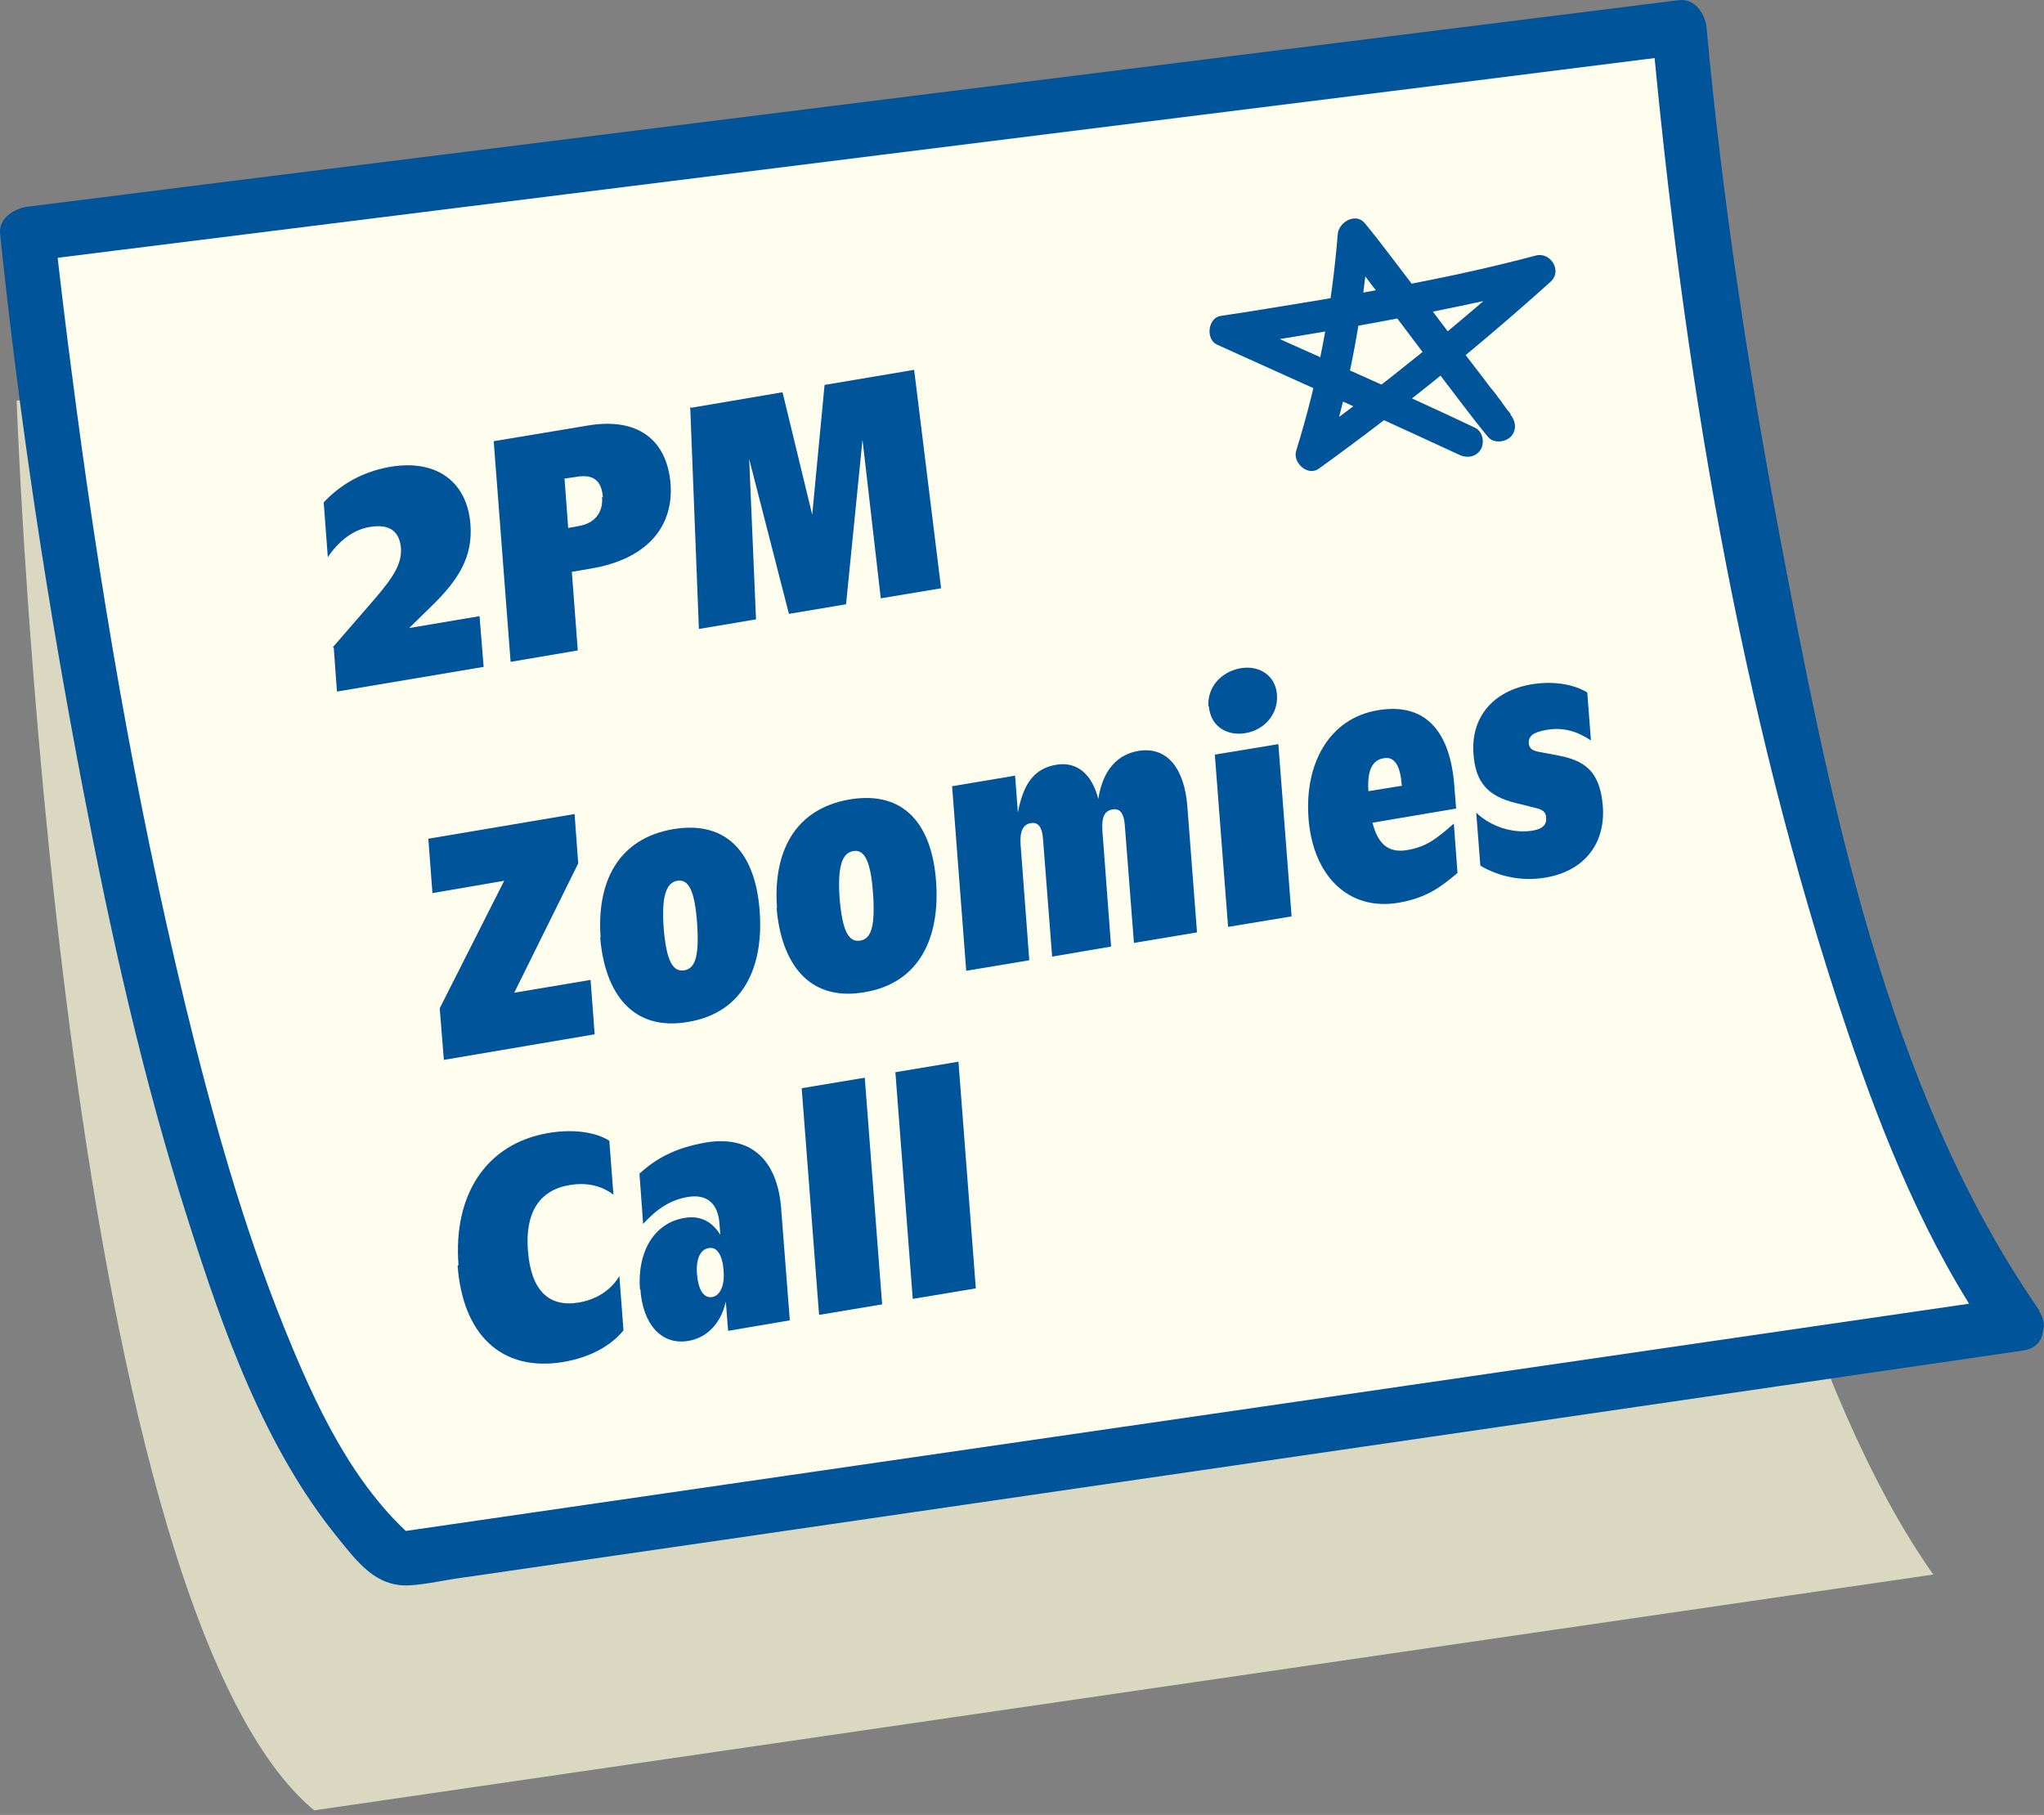 <svg width="241" height="214" viewBox="0 0 241 214" fill="none" xmlns="http://www.w3.org/2000/svg">
<rect x="0" y="0" width="241" height="214" fill="#808080" stroke="none"/>
<g style="mix-blend-mode:multiply">
<path d="M227.944 185.655C198.416 143.843 188.286 32.791 188.286 32.791L1.961 47.231C1.961 47.231 6.918 188.403 37.038 213.459L227.944 185.655Z" fill="#DBD8C1"/>
</g>
<path d="M237.638 156.113C208.111 114.301 197.981 3.249 197.981 3.249L3.25 27.604C3.25 27.604 16.613 158.915 46.733 183.917L237.638 156.113Z" fill="#FEFDEE"/>
<path d="M240.44 154.498C222.336 128.419 215.654 93.826 209.835 63.167C206.117 43.392 203.046 23.348 201.214 3.25C201.052 1.687 199.867 -0.199 197.981 0.017C141.081 7.129 84.127 14.242 27.227 21.354C19.253 22.378 11.278 23.348 3.25 24.372C1.687 24.587 -0.199 25.719 0.017 27.605C2.28 49.481 5.621 71.357 9.77 92.964C13.056 110.152 16.882 127.341 22.216 143.991C26.311 156.869 31.161 170.662 39.836 181.331C42.153 184.187 44.308 187.097 48.188 186.935C50.289 186.827 52.444 186.288 54.546 186.019L85.043 181.601L176.428 168.292C197.119 165.274 217.864 162.257 238.554 159.239C242.649 158.647 240.925 152.45 236.83 153.043C181.008 161.179 125.132 169.315 69.31 177.398C61.497 178.529 53.738 179.661 45.925 180.792L49.05 181.601C41.56 175.189 37.142 165.544 33.532 156.599C28.575 144.314 25.018 131.49 21.893 118.666C15.912 93.988 11.655 68.879 8.423 43.662C7.722 38.327 7.076 32.939 6.483 27.605L3.25 30.838C60.15 23.725 117.103 16.613 174.003 9.5C181.978 8.476 189.952 7.507 197.981 6.483L194.748 3.25C198.412 42.961 205.039 83.696 217.81 121.522C222.066 134.13 227.185 146.793 234.836 157.785C237.207 161.179 242.811 157.946 240.386 154.552L240.44 154.498Z" fill="#00549A"/>
<path d="M39.244 76.315L44.147 70.657C46.626 67.802 47.38 66.293 47.272 64.623C47.111 62.737 46.033 61.713 43.554 62.144C41.561 62.467 39.836 63.922 38.651 65.7L38.166 59.234C40.052 57.241 42.584 55.624 46.087 55.032C51.637 54.116 55.085 56.971 55.462 61.767C55.786 65.647 54.061 68.394 50.828 71.52L48.242 74.052L56.54 72.651L57.025 78.632L39.729 81.542L39.351 76.369L39.244 76.315Z" fill="#00549A"/>
<path d="M58.264 52.014L69.256 50.183C75.183 49.159 78.631 51.853 79.062 57.026C79.44 61.983 76.422 65.916 69.633 67.048L67.424 67.425L68.124 76.693L60.204 78.04L58.21 52.014H58.264ZM71.088 58.642C70.926 56.648 69.956 55.894 68.017 56.217L66.562 56.433L66.993 62.252L68.178 62.037C70.226 61.713 71.142 60.312 70.98 58.588L71.088 58.642Z" fill="#00549A"/>
<path d="M81.488 48.081L92.264 46.249L95.766 60.689L97.221 45.386L107.782 43.608L110.961 69.364L103.849 70.549L101.694 51.852L99.754 71.25L93.019 72.382L88.331 54.115L89.139 73.028L82.404 74.16L81.38 47.973L81.488 48.081Z" fill="#00549A"/>
<path d="M51.85 118.883L59.447 103.85L50.988 105.305L50.503 98.893L67.745 95.983L68.176 101.803L60.633 117.051L69.631 115.543L70.116 121.955L52.335 124.972L51.85 118.937V118.883Z" fill="#00549A"/>
<path d="M70.818 110.586C70.333 104.066 72.811 98.893 79.385 97.762C85.905 96.684 89.084 100.833 89.569 107.407C90.054 113.98 87.683 119.422 81.109 120.5C74.536 121.632 71.303 117.052 70.764 110.532L70.818 110.586ZM82.187 108.807C81.918 105.09 81.217 103.635 79.87 103.85C78.523 104.066 77.984 105.736 78.254 109.454C78.577 113.334 79.331 114.627 80.678 114.411C82.025 114.196 82.456 112.633 82.187 108.754V108.807Z" fill="#00549A"/>
<path d="M91.617 107.083C91.132 100.563 93.61 95.39 100.184 94.259C106.704 93.181 109.883 97.33 110.368 103.904C110.853 110.477 108.482 115.919 101.908 116.997C95.334 118.129 92.102 113.549 91.563 107.029L91.617 107.083ZM102.932 105.305C102.662 101.587 101.962 100.132 100.615 100.347C99.268 100.563 98.729 102.233 98.998 105.951C99.322 109.831 100.076 111.124 101.423 110.908C102.77 110.693 103.201 109.13 102.932 105.251V105.305Z" fill="#00549A"/>
<path d="M112.307 92.696L119.689 91.457L120.012 95.821C120.659 92.373 121.952 90.594 124.592 90.163C126.963 89.786 128.741 91.241 129.495 94.205C130.034 90.756 131.758 88.978 134.183 88.547C137.632 87.954 139.679 90.648 140.002 95.174L141.134 109.938L133.698 111.178L132.62 97.276C132.513 95.929 132.082 95.282 131.166 95.444C130.196 95.606 129.872 96.414 129.98 97.977L131.004 111.609L124.053 112.794L122.976 98.892C122.868 97.545 122.437 96.899 121.521 97.06C120.605 97.222 120.228 98.03 120.335 99.593L121.359 113.225L113.923 114.465L112.253 92.642L112.307 92.696Z" fill="#00549A"/>
<path d="M142.481 83.32C142.319 81.057 143.936 79.225 146.253 78.793C148.516 78.416 150.402 79.656 150.563 81.919C150.725 84.182 149.108 86.068 146.845 86.445C144.528 86.822 142.696 85.529 142.535 83.266L142.481 83.32ZM143.235 88.977L150.725 87.738L152.287 108.052L144.798 109.291L143.235 88.977Z" fill="#00549A"/>
<path d="M154.282 96.467C153.797 90.055 156.706 84.72 162.418 83.751C168.076 82.781 170.985 86.229 171.47 92.641L171.686 95.335L161.825 97.005C162.418 99.376 163.603 100.616 165.866 100.239C168.237 99.861 169.423 98.838 171.416 97.113L171.847 102.933C169.908 104.549 168.291 105.842 164.95 106.435C159.023 107.459 154.82 103.31 154.282 96.521V96.467ZM165.274 92.587C165.112 90.27 164.412 89.139 163.118 89.408C161.879 89.624 161.179 90.701 161.34 93.288L165.328 92.641L165.274 92.587Z" fill="#00549A"/>
<path d="M174.542 102.072L174.057 95.822C175.727 97.438 178.421 98.354 180.792 97.923C181.978 97.707 182.355 97.169 182.301 96.468C182.301 95.875 182.032 95.498 181.116 95.283L178.745 94.69C175.35 93.882 173.949 92.158 173.734 88.871C173.41 84.56 176.051 81.435 180.631 80.681C183.325 80.25 185.642 80.734 187.15 81.65L187.581 87.308C186.073 86.284 184.349 85.692 182.301 86.069C180.738 86.338 180.2 86.823 180.253 87.632C180.307 88.332 180.738 88.548 181.762 88.709L183.756 89.086C186.773 89.679 188.659 90.865 188.982 95.067C189.306 99.27 186.989 102.665 182.247 103.473C179.445 103.958 176.751 103.365 174.542 102.072Z" fill="#00549A"/>
<path d="M54.061 149.164C53.414 140.92 57.294 134.831 64.676 133.592C67.855 133.053 70.441 133.592 71.842 134.508L72.327 140.866C71.357 140.111 69.633 139.303 67.154 139.734C63.598 140.327 61.874 142.967 62.251 147.547C62.628 152.127 64.676 154.175 68.232 153.582C70.872 153.151 72.381 151.588 73.028 150.457L73.512 156.869C72.004 158.701 69.579 160.048 66.454 160.587C59.072 161.826 54.546 157.3 53.953 149.217L54.061 149.164Z" fill="#00549A"/>
<path d="M75.45 152.019C75.127 147.601 77.121 144.206 80.677 143.613C82.455 143.29 83.91 143.937 84.934 145.607L84.826 144.26C84.664 141.889 83.317 140.758 81.108 141.135C79.114 141.458 77.498 142.482 75.828 144.314L75.397 138.387C77.336 136.609 79.545 135.369 83.156 134.723C88.544 133.807 91.669 136.77 92.1 142.482L93.124 155.683L85.85 156.922L85.58 153.474C84.987 156.06 83.371 157.73 81.162 158.108C77.875 158.646 75.774 156.006 75.504 152.019H75.45ZM85.311 149.702C85.149 147.924 84.503 146.954 83.533 147.17C82.563 147.331 82.024 148.463 82.186 150.295C82.347 152.127 82.994 153.097 83.964 152.935C84.934 152.773 85.472 151.534 85.311 149.756V149.702Z" fill="#00549A"/>
<path d="M94.525 128.312L101.961 127.073L104.009 153.799L96.573 155.038L94.525 128.312Z" fill="#00549A"/>
<path d="M105.571 126.426L113.007 125.187L115.055 151.912L107.619 153.152L105.571 126.426Z" fill="#00549A"/>
<path d="M178.098 48.779C177.72 48.348 177.397 47.916 177.074 47.432C176.966 47.27 176.858 47.108 176.751 47.001C176.697 46.947 176.427 46.569 176.535 46.677C176.643 46.839 176.319 46.408 176.266 46.354C176.104 46.138 175.942 45.923 175.781 45.761C174.541 44.091 173.248 42.474 172.009 40.804C169.369 37.302 166.728 33.799 164.088 30.351C163.064 29.004 161.987 27.603 160.909 26.31C159.831 25.017 157.838 26.202 157.73 27.603C157.03 36.278 155.413 44.845 152.827 53.143C152.396 54.598 154.228 56.215 155.521 55.245C165.004 48.401 174.164 41.02 182.839 33.207C184.24 31.913 182.785 29.65 181.061 30.135C169.961 33.099 158.484 34.931 147.115 36.763C146.038 36.925 145.014 37.086 143.936 37.248C142.427 37.463 142.104 39.996 143.505 40.642C151.372 44.199 159.293 47.755 167.16 51.365C168.776 52.119 170.446 52.874 172.063 53.628C172.979 54.059 174.056 53.898 174.595 52.981C175.08 52.173 174.811 50.88 173.949 50.449C165.543 46.462 157.03 42.744 148.516 38.918C147.492 38.433 146.415 37.948 145.391 37.517L144.96 40.912C154.12 39.511 163.226 37.948 172.278 36.062C175.565 35.362 178.852 34.661 182.085 33.799L180.307 30.728C171.847 38.379 162.957 45.546 153.743 52.227L156.437 54.328C159.077 45.707 160.747 36.763 161.448 27.765L158.269 29.058C158.646 29.489 158.969 29.92 159.293 30.405C159.4 30.566 159.508 30.728 159.616 30.836C159.67 30.89 159.939 31.267 159.832 31.159C159.724 30.997 160.047 31.428 160.101 31.482C160.263 31.698 160.424 31.913 160.586 32.075C161.825 33.745 163.118 35.362 164.358 37.032C166.998 40.535 169.638 44.037 172.278 47.486C173.302 48.833 174.38 50.233 175.457 51.527C176.104 52.281 177.397 52.173 178.098 51.527C178.852 50.772 178.744 49.695 178.098 48.886V48.779Z" fill="#00549A"/>
</svg>
